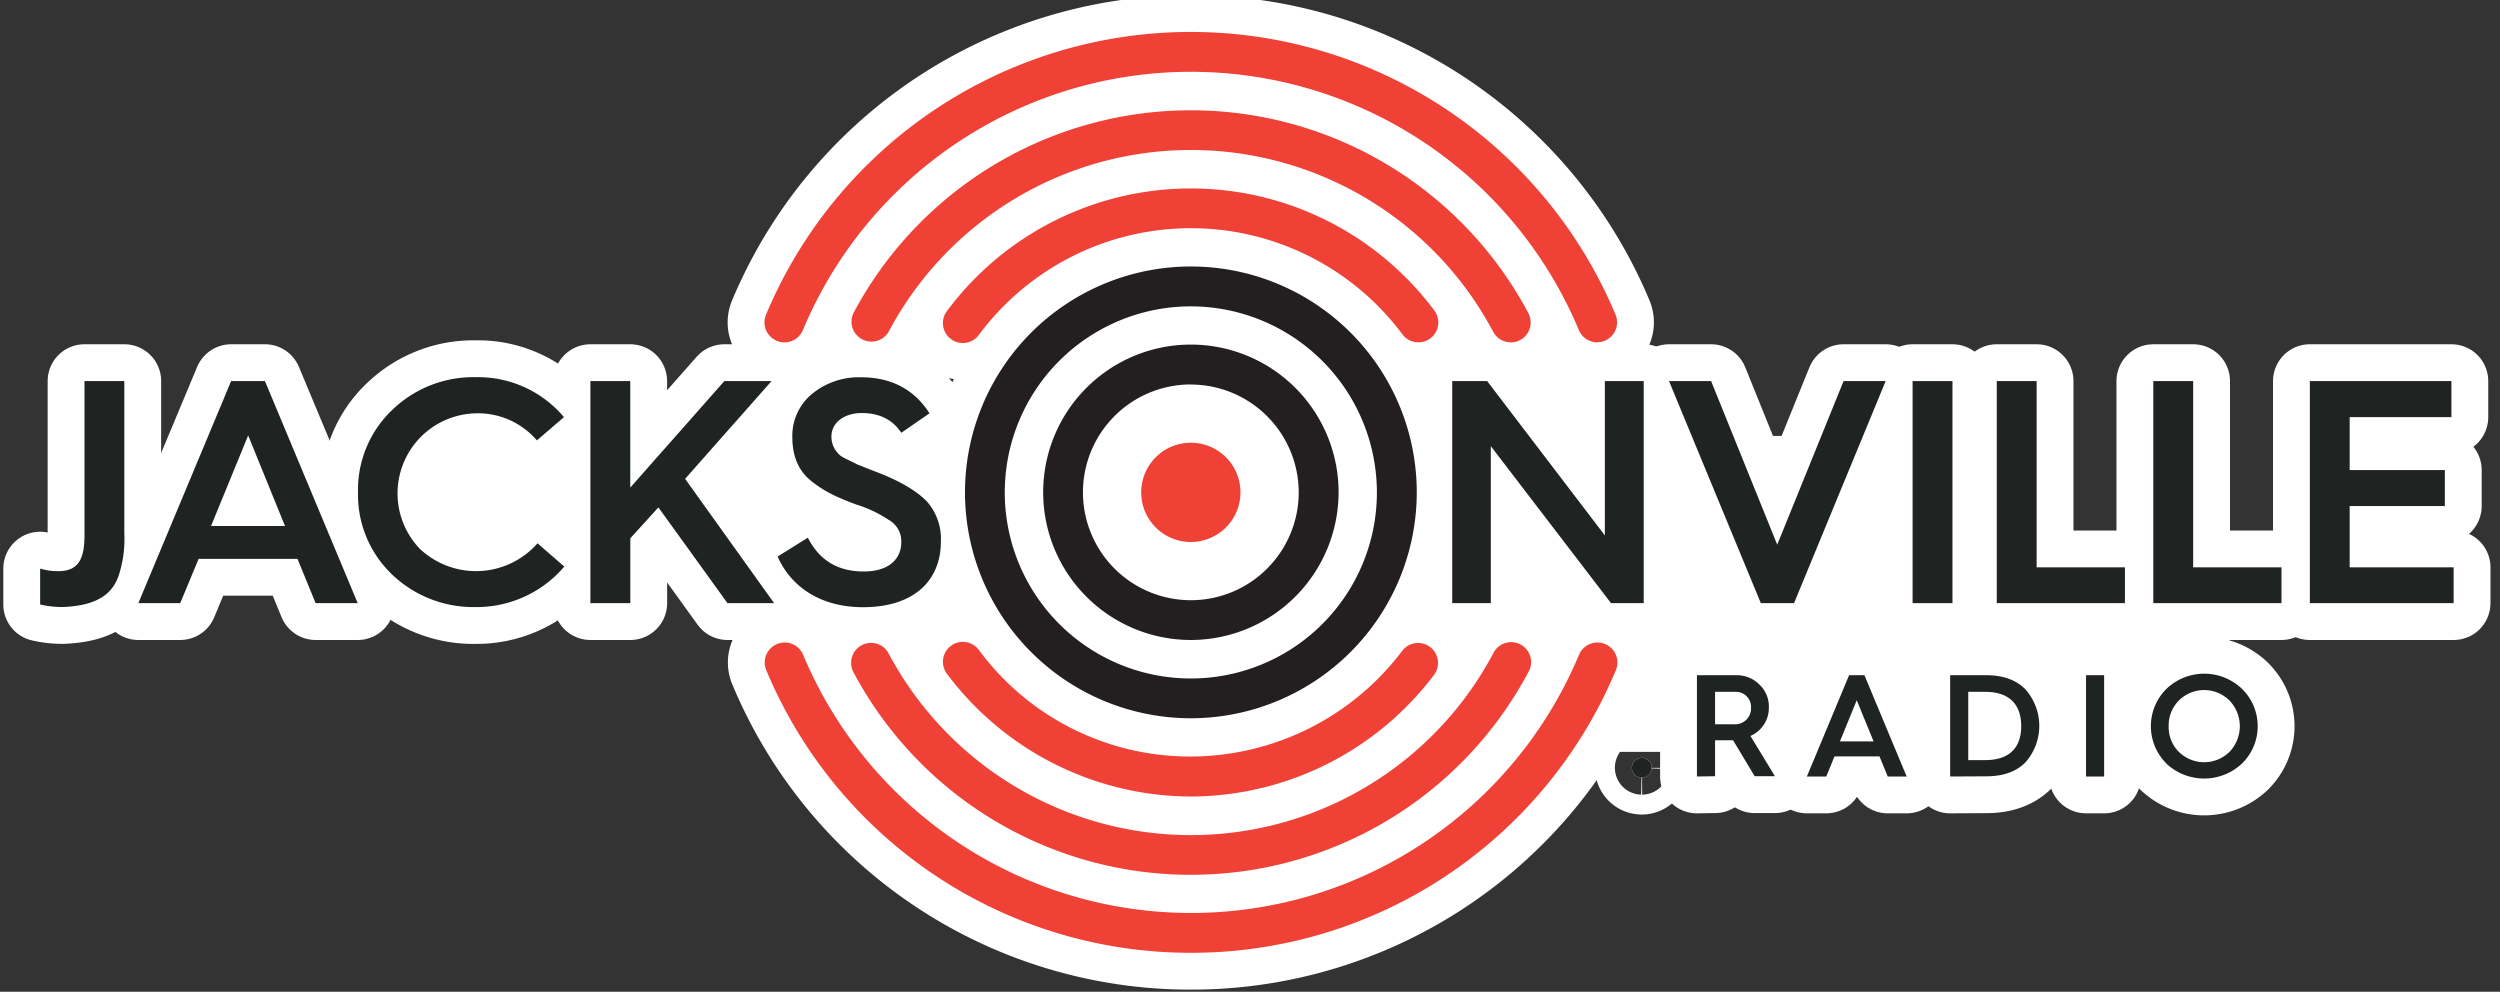 <svg xmlns="http://www.w3.org/2000/svg" viewBox="0 0 542.98 215.39"><rect x="0" y="0" width="542.98" height="215.39" fill="#333333" stroke="none"/><defs><style>.cls-1,.cls-2{fill:#fff;}.cls-1{stroke:#fff;stroke-linejoin:round;stroke-width:16px;}.cls-3{fill:#1f2321;}.cls-4{fill:#ef4136;}.cls-5{fill:#231f20;}</style></defs><g id="JAX_Radio" data-name="JAX Radio"><path class="cls-1" d="M8.72,123.49a13.1,13.1,0,0,0,3.95.56c4.5,0,5.68-2.84,5.68-7.83V82.77H27v33a25.48,25.48,0,0,1-1.17,9.07c-1.39,4.29-4.92,6.72-12.19,7a21.22,21.22,0,0,1-4.92-.55Z"/><path class="cls-1" d="M30.05,131,50.2,82.77h7.34L77.69,131H68.55l-3.94-9.62H43.14l-4,9.62Zm15.79-16.76H61.9l-8-19.67Z"/><path class="cls-1" d="M122.49,90.6l-5.88,5.05a16.84,16.84,0,0,0-13.23-5.88A17.39,17.39,0,0,0,91.19,119.2,17.79,17.79,0,0,0,116.75,118l5.81,5.06a25,25,0,0,1-19.18,8.79,25.57,25.57,0,0,1-18.21-7.06,23.93,23.93,0,0,1-7.41-17.87,23.93,23.93,0,0,1,7.41-17.87,25.37,25.37,0,0,1,18.21-7.13A24.38,24.38,0,0,1,122.49,90.6Z"/><path class="cls-1" d="M128.23,131V82.77h8.66V105.9l20.43-23.13h10.25L148.8,104l19.33,27H158L143,110.2l-6.1,6.71V131Z"/><path class="cls-1" d="M175.46,116.78c2.49,4.91,6.51,7.34,12.12,7.34,6,0,8.17-3.19,8.17-6.3A5.31,5.31,0,0,0,193,112.9a27,27,0,0,0-7.06-3.33c-4.43-1.66-7-2.9-9.77-5.12s-4.08-5.4-4.08-9.49a11.81,11.81,0,0,1,4.29-9.42A16.06,16.06,0,0,1,187,81.94c6.57,0,11.56,2.63,14.88,7.83L195.75,94c-1.87-2.84-4.71-4.29-8.59-4.29s-6.58,2.14-6.58,5.12a5.29,5.29,0,0,0,2,4.16c.77.55,2.7,1.38,3.6,1.87l2.5,1,2.84,1.1c4.57,1.88,7.82,3.88,9.83,6a12.23,12.23,0,0,1,3,8.66c0,8.52-5.89,14.26-16.9,14.26-8.93,0-15.51-4.15-18.56-11Z"/><path class="cls-1" d="M315.41,131V82.77H323l25.56,33.52V82.77H357V131H349.9L323.79,96.9V131Z"/><path class="cls-1" d="M382.44,131,362.5,82.77h9.14L386,118.3l14.41-35.53h9.14L389.65,131Z"/><path class="cls-1" d="M415.4,131V82.77h8.66V131Z"/><path class="cls-1" d="M433.68,131V82.77h8.66v40.45h19.18V131Z"/><path class="cls-1" d="M467.68,131V82.77h8.66v40.45h19.18V131Z"/><path class="cls-1" d="M501.68,131V82.77h30.75V90.6h-22.1v11.49H531v7.83H510.33v13.3h22.58V131Z"/><path class="cls-1" d="M356.63,164.59a2.16,2.16,0,1,1-2.21,2.14A2.22,2.22,0,0,1,356.63,164.59Z"/><path class="cls-1" d="M368.56,168.65v-22h8.54a6.91,6.91,0,0,1,5,2,6.52,6.52,0,0,1,2.08,4.95,6.63,6.63,0,0,1-4,6.24l5.32,8.75H381.1l-4.69-7.81H372.5v7.81Zm3.94-11.34h4.19a3.45,3.45,0,0,0,3.62-3.59,3.28,3.28,0,0,0-3.3-3.46H372.5Z"/><path class="cls-1" d="M392.44,168.65l9.17-22h3.33l9.17,22H410l-1.79-4.37h-9.77l-1.79,4.37Zm7.18-7.62h7.31l-3.66-8.95Z"/><path class="cls-1" d="M423.56,168.65v-22h7.84c3.62,0,6.46,1,8.48,3.05a11.94,11.94,0,0,1,0,15.91q-3,3-8.48,3Zm3.93-3.56h3.66c5.45,0,7.84-2.86,7.84-7.37s-2.36-7.46-7.87-7.46h-3.63Z"/><path class="cls-1" d="M453.07,168.65v-22H457v22Z"/><path class="cls-1" d="M470.52,165.82a11.41,11.41,0,0,1,0-16.19,11.86,11.86,0,0,1,16.44,0,11.35,11.35,0,0,1,0,16.19,12,12,0,0,1-16.47,0Zm2.71-2.52a7.86,7.86,0,0,0,11,0,8.06,8.06,0,0,0,0-11.15,7.79,7.79,0,0,0-11,0,7.65,7.65,0,0,0-2.21,5.57A7.56,7.56,0,0,0,473.23,163.3Z"/><path class="cls-1" d="M346.92,74.35a4.34,4.34,0,0,1-4-2.65,91.34,91.34,0,0,0-168.54,0,4.33,4.33,0,0,1-8-3.36,100,100,0,0,1,184.5,0,4.33,4.33,0,0,1-4,6Z"/><path class="cls-1" d="M258.64,206.94a99.81,99.81,0,0,1-92.21-61.38,4.33,4.33,0,1,1,8-3.35,91.34,91.34,0,0,0,168.52,0,4.33,4.33,0,0,1,8,3.36A99.93,99.93,0,0,1,258.64,206.94Z"/><path class="cls-1" d="M328.13,74.35a4.31,4.31,0,0,1-3.82-2.29,74.33,74.33,0,0,0-131.31,0A4.33,4.33,0,0,1,185.36,68a83,83,0,0,1,146.58,0,4.33,4.33,0,0,1-3.81,6.37Z"/><path class="cls-1" d="M258.64,190a82.94,82.94,0,0,1-73.28-44,4.33,4.33,0,0,1,7.64-4.08,74.35,74.35,0,0,0,131.31,0,4.33,4.33,0,1,1,7.63,4.08A83,83,0,0,1,258.64,190Z"/><path class="cls-1" d="M308.06,74.35a4.31,4.31,0,0,1-3.47-1.74,57.32,57.32,0,0,0-91.89,0,4.33,4.33,0,1,1-6.93-5.18,66,66,0,0,1,105.75,0,4.32,4.32,0,0,1-3.46,6.92Z"/><path class="cls-1" d="M258.64,173a66.39,66.39,0,0,1-52.85-26.5,4.33,4.33,0,1,1,6.92-5.19,56.94,56.94,0,0,0,45.93,23,57.72,57.72,0,0,0,45.95-23,4.33,4.33,0,0,1,6.93,5.19A66.42,66.42,0,0,1,258.64,173Z"/><path class="cls-1" d="M258.65,156a49.06,49.06,0,1,1,49.06-49.06A49.11,49.11,0,0,1,258.65,156Zm0-89.46a40.41,40.41,0,1,0,40.4,40.4A40.45,40.45,0,0,0,258.65,66.54Z"/><path class="cls-1" d="M258.65,139a32.08,32.08,0,1,1,32.08-32.08A32.12,32.12,0,0,1,258.65,139Zm0-55.5a23.43,23.43,0,1,0,23.42,23.42A23.45,23.45,0,0,0,258.65,83.52Z"/><path class="cls-1" d="M258.65,117.72a10.78,10.78,0,1,1,10.77-10.78A10.8,10.8,0,0,1,258.65,117.72Z"/><rect class="cls-2" x="91.19" y="94.68" width="351.15" height="28.53"/><rect class="cls-2" x="265.48" y="124.76" width="218.75" height="38.54"/><rect class="cls-2" x="198.89" y="109.11" width="218.75" height="38.54"/><rect class="cls-2" x="212.71" y="67.35" width="133.73" height="73.93"/><path class="cls-3" d="M8.72,123.49a13.1,13.1,0,0,0,3.95.56c4.5,0,5.68-2.84,5.68-7.83V82.77H27v33a25.48,25.48,0,0,1-1.17,9.07c-1.39,4.29-4.92,6.72-12.19,7a21.22,21.22,0,0,1-4.92-.55Z"/><path class="cls-3" d="M30.05,131,50.2,82.77h7.34L77.69,131H68.55l-3.94-9.62H43.14l-4,9.62Zm15.79-16.76H61.9l-8-19.67Z"/><path class="cls-3" d="M122.49,90.6l-5.88,5.05a16.84,16.84,0,0,0-13.23-5.88A17.39,17.39,0,0,0,91.19,119.2,17.79,17.79,0,0,0,116.75,118l5.81,5.06a25,25,0,0,1-19.18,8.79,25.57,25.57,0,0,1-18.21-7.06,23.93,23.93,0,0,1-7.41-17.87,23.93,23.93,0,0,1,7.41-17.87,25.37,25.37,0,0,1,18.21-7.13A24.38,24.38,0,0,1,122.49,90.6Z"/><path class="cls-3" d="M128.23,131V82.77h8.66V105.9l20.43-23.13h10.25L148.8,104l19.33,27H158L143,110.2l-6.1,6.71V131Z"/><path class="cls-3" d="M175.46,116.78c2.49,4.91,6.51,7.34,12.12,7.34,6,0,8.17-3.19,8.17-6.3A5.31,5.31,0,0,0,193,112.9a27,27,0,0,0-7.06-3.33c-4.43-1.66-7-2.9-9.77-5.12s-4.08-5.4-4.08-9.49a11.81,11.81,0,0,1,4.29-9.42A16.06,16.06,0,0,1,187,81.94c6.57,0,11.56,2.63,14.88,7.83L195.75,94c-1.87-2.84-4.71-4.29-8.59-4.29s-6.58,2.14-6.58,5.12a5.29,5.29,0,0,0,2,4.16c.77.55,2.7,1.38,3.6,1.87l2.5,1,2.84,1.1c4.57,1.88,7.82,3.88,9.83,6a12.23,12.23,0,0,1,3,8.66c0,8.52-5.89,14.26-16.9,14.26-8.93,0-15.51-4.15-18.56-11Z"/><path class="cls-3" d="M315.41,131V82.77H323l25.56,33.52V82.77H357V131H349.9L323.79,96.9V131Z"/><path class="cls-3" d="M382.44,131,362.5,82.77h9.14L386,118.3l14.41-35.53h9.14L389.65,131Z"/><path class="cls-3" d="M415.4,131V82.77h8.66V131Z"/><path class="cls-3" d="M433.68,131V82.77h8.66v40.45h19.18V131Z"/><path class="cls-3" d="M467.68,131V82.77h8.66v40.45h19.18V131Z"/><path class="cls-3" d="M501.68,131V82.77h30.75V90.6h-22.1v11.49H531v7.83H510.33v13.3h22.58V131Z"/><path class="cls-3" d="M356.63,164.59a2.16,2.16,0,1,1-2.21,2.14A2.22,2.22,0,0,1,356.63,164.59Z"/><path class="cls-3" d="M368.56,168.65v-22h8.54a6.91,6.91,0,0,1,5,2,6.52,6.52,0,0,1,2.08,4.95,6.63,6.63,0,0,1-4,6.24l5.32,8.75H381.1l-4.69-7.81H372.5v7.81Zm3.94-11.34h4.19a3.45,3.45,0,0,0,3.62-3.59,3.28,3.28,0,0,0-3.3-3.46H372.5Z"/><path class="cls-3" d="M392.44,168.65l9.17-22h3.33l9.17,22H410l-1.79-4.37h-9.77l-1.79,4.37Zm7.18-7.62h7.31l-3.66-8.95Z"/><path class="cls-3" d="M423.56,168.65v-22h7.84c3.62,0,6.46,1,8.48,3.05a11.94,11.94,0,0,1,0,15.91q-3,3-8.48,3Zm3.93-3.56h3.66c5.45,0,7.84-2.86,7.84-7.37s-2.36-7.46-7.87-7.46h-3.63Z"/><path class="cls-3" d="M453.07,168.65v-22H457v22Z"/><path class="cls-3" d="M470.52,165.82a11.41,11.41,0,0,1,0-16.19,11.86,11.86,0,0,1,16.44,0,11.35,11.35,0,0,1,0,16.19,12,12,0,0,1-16.47,0Zm2.71-2.52a7.86,7.86,0,0,0,11,0,8.06,8.06,0,0,0,0-11.15,7.79,7.79,0,0,0-11,0,7.65,7.65,0,0,0-2.21,5.57A7.56,7.56,0,0,0,473.23,163.3Z"/><path class="cls-4" d="M346.92,74.35a4.34,4.34,0,0,1-4-2.65,91.34,91.34,0,0,0-168.54,0,4.33,4.33,0,0,1-8-3.36,100,100,0,0,1,184.5,0,4.33,4.33,0,0,1-4,6Z"/><path class="cls-4" d="M258.64,206.94a99.81,99.81,0,0,1-92.21-61.38,4.33,4.33,0,1,1,8-3.35,91.34,91.34,0,0,0,168.52,0,4.33,4.33,0,0,1,8,3.36A99.93,99.93,0,0,1,258.64,206.94Z"/><path class="cls-4" d="M328.13,74.35a4.31,4.31,0,0,1-3.82-2.29,74.33,74.33,0,0,0-131.31,0A4.33,4.33,0,0,1,185.36,68a83,83,0,0,1,146.58,0,4.33,4.33,0,0,1-3.81,6.37Z"/><path class="cls-4" d="M258.64,190a82.94,82.94,0,0,1-73.28-44,4.33,4.33,0,0,1,7.64-4.08,74.35,74.35,0,0,0,131.31,0,4.33,4.33,0,1,1,7.63,4.08A83,83,0,0,1,258.64,190Z"/><path class="cls-4" d="M308.06,74.35a4.31,4.31,0,0,1-3.47-1.74,57.32,57.32,0,0,0-91.89,0,4.33,4.33,0,1,1-6.93-5.18,66,66,0,0,1,105.75,0,4.32,4.32,0,0,1-3.46,6.92Z"/><path class="cls-4" d="M258.64,173a66.39,66.39,0,0,1-52.85-26.5,4.33,4.33,0,1,1,6.92-5.19,56.94,56.94,0,0,0,45.93,23,57.72,57.72,0,0,0,45.95-23,4.33,4.33,0,0,1,6.93,5.19A66.42,66.42,0,0,1,258.64,173Z"/><path class="cls-5" d="M258.65,156a49.06,49.06,0,1,1,49.06-49.06A49.11,49.11,0,0,1,258.65,156Zm0-89.46a40.41,40.41,0,1,0,40.4,40.4A40.45,40.45,0,0,0,258.65,66.54Z"/><path class="cls-5" d="M258.65,139a32.08,32.08,0,1,1,32.08-32.08A32.12,32.12,0,0,1,258.65,139Zm0-55.5a23.43,23.43,0,1,0,23.42,23.42A23.45,23.45,0,0,0,258.65,83.52Z"/><path class="cls-4" d="M258.65,117.72a10.78,10.78,0,1,1,10.77-10.78A10.8,10.8,0,0,1,258.65,117.72Z"/></g></svg>